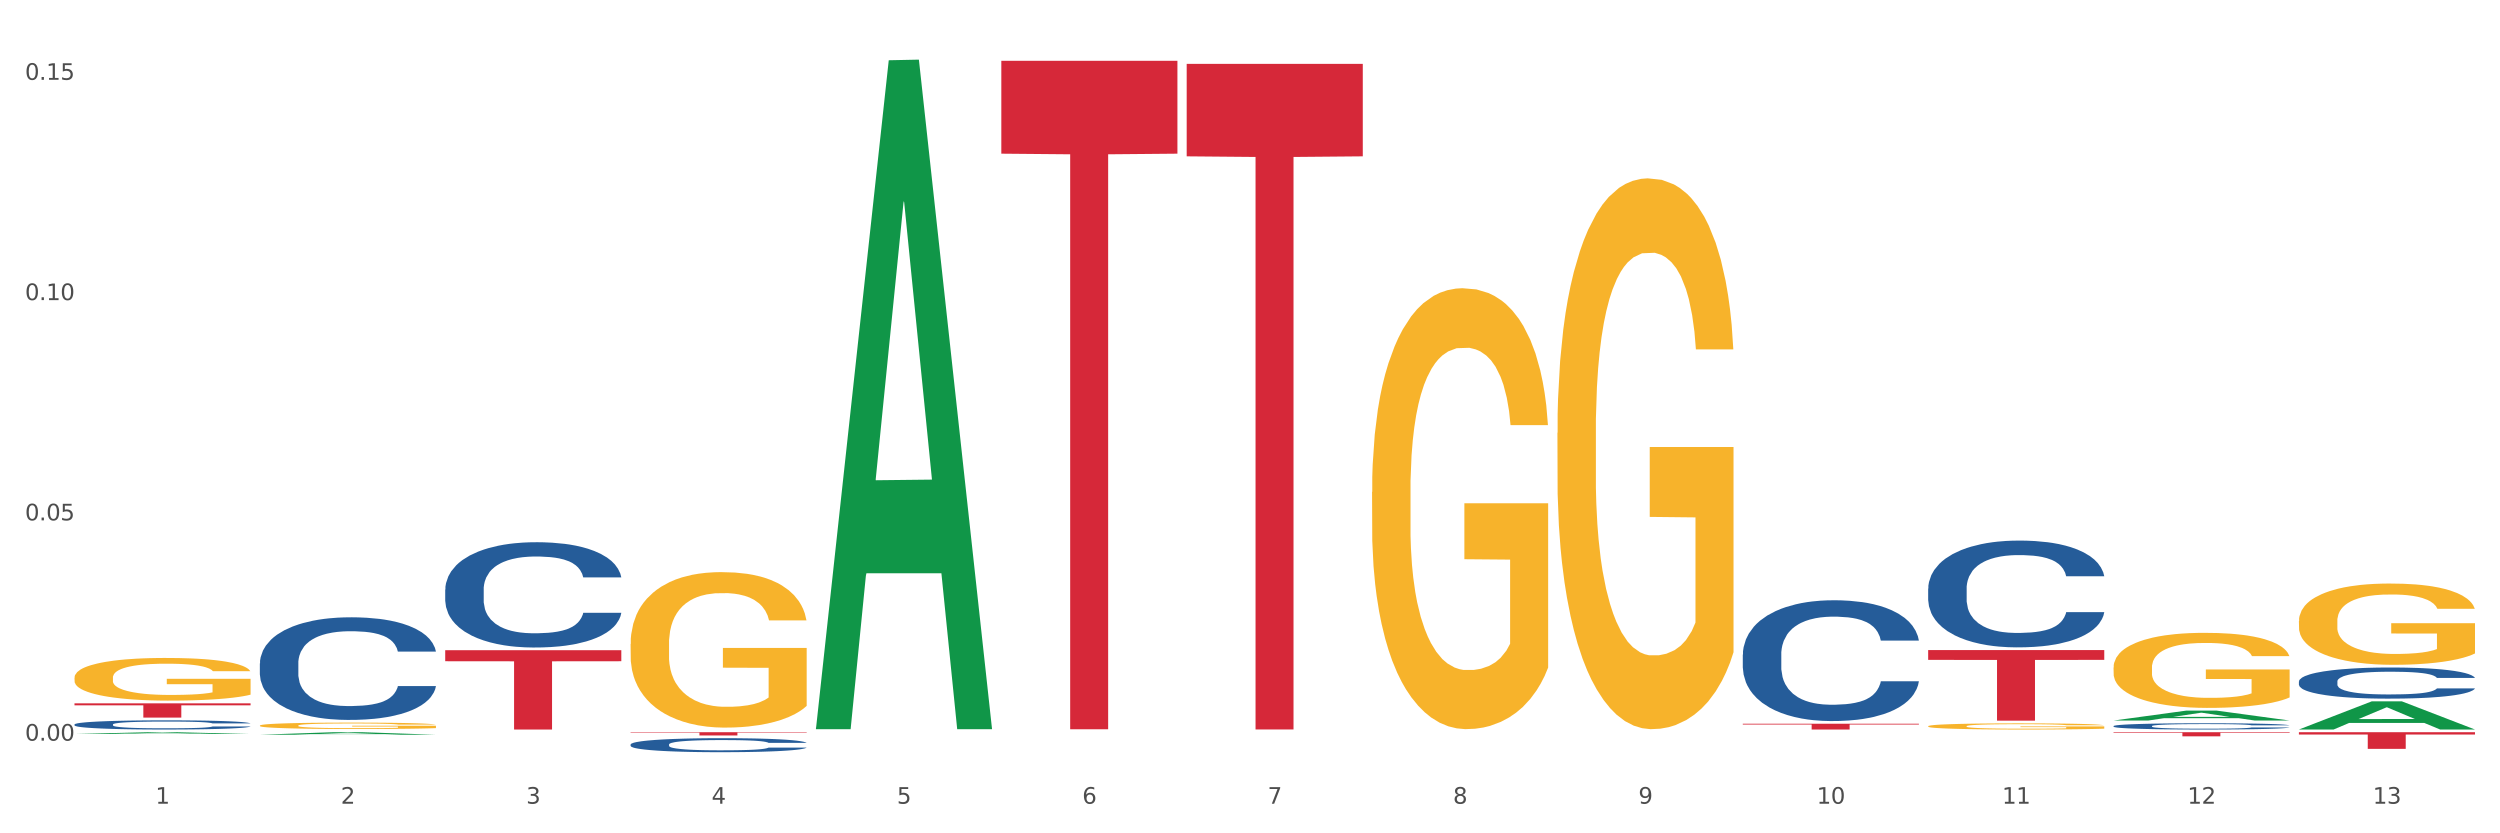<?xml version="1.0" encoding="utf-8" standalone="no"?>
<!DOCTYPE svg PUBLIC "-//W3C//DTD SVG 1.1//EN"
  "http://www.w3.org/Graphics/SVG/1.1/DTD/svg11.dtd">
<svg xmlns:xlink="http://www.w3.org/1999/xlink" width="1080pt" height="360pt" viewBox="0 0 1080 360" xmlns="http://www.w3.org/2000/svg" version="1.1">
 <rect x="0" y="0" width="1080" height="360" fill="#333333" stroke="none"/>
 <defs>
  <style type="text/css">*{stroke-linejoin: round; stroke-linecap: butt}</style>
 </defs>
 <g id="figure_1">
  <g id="patch_1">
   <path d="M 0 360 
L 1080 360 
L 1080 0 
L 0 0 
z
" style="fill: #ffffff; stroke: #ffffff; stroke-linejoin: miter"/>
  </g>
  <g id="axes_1">
   <g id="matplotlib.axis_1">
    <g id="xtick_1">
     <g id="text_1">
      <!-- 1 -->
      <g style="fill: #4d4d4d" transform="translate(67.159 347.204) scale(0.096 -0.096)">
       <defs>
        <path id="DejaVuSans-31" d="M 794 531 
L 1825 531 
L 1825 4091 
L 703 3866 
L 703 4441 
L 1819 4666 
L 2450 4666 
L 2450 531 
L 3481 531 
L 3481 0 
L 794 0 
L 794 531 
z
" transform="scale(0.016)"/>
       </defs>
       <use xlink:href="#DejaVuSans-31"/>
      </g>
     </g>
    </g>
    <g id="xtick_2">
     <g id="text_2">
      <!-- 2 -->
      <g style="fill: #4d4d4d" transform="translate(147.238 347.204) scale(0.096 -0.096)">
       <defs>
        <path id="DejaVuSans-32" d="M 1228 531 
L 3431 531 
L 3431 0 
L 469 0 
L 469 531 
Q 828 903 1448 1529 
Q 2069 2156 2228 2338 
Q 2531 2678 2651 2914 
Q 2772 3150 2772 3378 
Q 2772 3750 2511 3984 
Q 2250 4219 1831 4219 
Q 1534 4219 1204 4116 
Q 875 4013 500 3803 
L 500 4441 
Q 881 4594 1212 4672 
Q 1544 4750 1819 4750 
Q 2544 4750 2975 4387 
Q 3406 4025 3406 3419 
Q 3406 3131 3298 2873 
Q 3191 2616 2906 2266 
Q 2828 2175 2409 1742 
Q 1991 1309 1228 531 
z
" transform="scale(0.016)"/>
       </defs>
       <use xlink:href="#DejaVuSans-32"/>
      </g>
     </g>
    </g>
    <g id="xtick_3">
     <g id="text_3">
      <!-- 3 -->
      <g style="fill: #4d4d4d" transform="translate(227.317 347.204) scale(0.096 -0.096)">
       <defs>
        <path id="DejaVuSans-33" d="M 2597 2516 
Q 3050 2419 3304 2112 
Q 3559 1806 3559 1356 
Q 3559 666 3084 287 
Q 2609 -91 1734 -91 
Q 1441 -91 1130 -33 
Q 819 25 488 141 
L 488 750 
Q 750 597 1062 519 
Q 1375 441 1716 441 
Q 2309 441 2620 675 
Q 2931 909 2931 1356 
Q 2931 1769 2642 2001 
Q 2353 2234 1838 2234 
L 1294 2234 
L 1294 2753 
L 1863 2753 
Q 2328 2753 2575 2939 
Q 2822 3125 2822 3475 
Q 2822 3834 2567 4026 
Q 2313 4219 1838 4219 
Q 1578 4219 1281 4162 
Q 984 4106 628 3988 
L 628 4550 
Q 988 4650 1302 4700 
Q 1616 4750 1894 4750 
Q 2613 4750 3031 4423 
Q 3450 4097 3450 3541 
Q 3450 3153 3228 2886 
Q 3006 2619 2597 2516 
z
" transform="scale(0.016)"/>
       </defs>
       <use xlink:href="#DejaVuSans-33"/>
      </g>
     </g>
    </g>
    <g id="xtick_4">
     <g id="text_4">
      <!-- 4 -->
      <g style="fill: #4d4d4d" transform="translate(307.396 347.204) scale(0.096 -0.096)">
       <defs>
        <path id="DejaVuSans-34" d="M 2419 4116 
L 825 1625 
L 2419 1625 
L 2419 4116 
z
M 2253 4666 
L 3047 4666 
L 3047 1625 
L 3713 1625 
L 3713 1100 
L 3047 1100 
L 3047 0 
L 2419 0 
L 2419 1100 
L 313 1100 
L 313 1709 
L 2253 4666 
z
" transform="scale(0.016)"/>
       </defs>
       <use xlink:href="#DejaVuSans-34"/>
      </g>
     </g>
    </g>
    <g id="xtick_5">
     <g id="text_5">
      <!-- 5 -->
      <g style="fill: #4d4d4d" transform="translate(387.475 347.204) scale(0.096 -0.096)">
       <defs>
        <path id="DejaVuSans-35" d="M 691 4666 
L 3169 4666 
L 3169 4134 
L 1269 4134 
L 1269 2991 
Q 1406 3038 1543 3061 
Q 1681 3084 1819 3084 
Q 2600 3084 3056 2656 
Q 3513 2228 3513 1497 
Q 3513 744 3044 326 
Q 2575 -91 1722 -91 
Q 1428 -91 1123 -41 
Q 819 9 494 109 
L 494 744 
Q 775 591 1075 516 
Q 1375 441 1709 441 
Q 2250 441 2565 725 
Q 2881 1009 2881 1497 
Q 2881 1984 2565 2268 
Q 2250 2553 1709 2553 
Q 1456 2553 1204 2497 
Q 953 2441 691 2322 
L 691 4666 
z
" transform="scale(0.016)"/>
       </defs>
       <use xlink:href="#DejaVuSans-35"/>
      </g>
     </g>
    </g>
    <g id="xtick_6">
     <g id="text_6">
      <!-- 6 -->
      <g style="fill: #4d4d4d" transform="translate(467.554 347.204) scale(0.096 -0.096)">
       <defs>
        <path id="DejaVuSans-36" d="M 2113 2584 
Q 1688 2584 1439 2293 
Q 1191 2003 1191 1497 
Q 1191 994 1439 701 
Q 1688 409 2113 409 
Q 2538 409 2786 701 
Q 3034 994 3034 1497 
Q 3034 2003 2786 2293 
Q 2538 2584 2113 2584 
z
M 3366 4563 
L 3366 3988 
Q 3128 4100 2886 4159 
Q 2644 4219 2406 4219 
Q 1781 4219 1451 3797 
Q 1122 3375 1075 2522 
Q 1259 2794 1537 2939 
Q 1816 3084 2150 3084 
Q 2853 3084 3261 2657 
Q 3669 2231 3669 1497 
Q 3669 778 3244 343 
Q 2819 -91 2113 -91 
Q 1303 -91 875 529 
Q 447 1150 447 2328 
Q 447 3434 972 4092 
Q 1497 4750 2381 4750 
Q 2619 4750 2861 4703 
Q 3103 4656 3366 4563 
z
" transform="scale(0.016)"/>
       </defs>
       <use xlink:href="#DejaVuSans-36"/>
      </g>
     </g>
    </g>
    <g id="xtick_7">
     <g id="text_7">
      <!-- 7 -->
      <g style="fill: #4d4d4d" transform="translate(547.634 347.204) scale(0.096 -0.096)">
       <defs>
        <path id="DejaVuSans-37" d="M 525 4666 
L 3525 4666 
L 3525 4397 
L 1831 0 
L 1172 0 
L 2766 4134 
L 525 4134 
L 525 4666 
z
" transform="scale(0.016)"/>
       </defs>
       <use xlink:href="#DejaVuSans-37"/>
      </g>
     </g>
    </g>
    <g id="xtick_8">
     <g id="text_8">
      <!-- 8 -->
      <g style="fill: #4d4d4d" transform="translate(627.713 347.204) scale(0.096 -0.096)">
       <defs>
        <path id="DejaVuSans-38" d="M 2034 2216 
Q 1584 2216 1326 1975 
Q 1069 1734 1069 1313 
Q 1069 891 1326 650 
Q 1584 409 2034 409 
Q 2484 409 2743 651 
Q 3003 894 3003 1313 
Q 3003 1734 2745 1975 
Q 2488 2216 2034 2216 
z
M 1403 2484 
Q 997 2584 770 2862 
Q 544 3141 544 3541 
Q 544 4100 942 4425 
Q 1341 4750 2034 4750 
Q 2731 4750 3128 4425 
Q 3525 4100 3525 3541 
Q 3525 3141 3298 2862 
Q 3072 2584 2669 2484 
Q 3125 2378 3379 2068 
Q 3634 1759 3634 1313 
Q 3634 634 3220 271 
Q 2806 -91 2034 -91 
Q 1263 -91 848 271 
Q 434 634 434 1313 
Q 434 1759 690 2068 
Q 947 2378 1403 2484 
z
M 1172 3481 
Q 1172 3119 1398 2916 
Q 1625 2713 2034 2713 
Q 2441 2713 2670 2916 
Q 2900 3119 2900 3481 
Q 2900 3844 2670 4047 
Q 2441 4250 2034 4250 
Q 1625 4250 1398 4047 
Q 1172 3844 1172 3481 
z
" transform="scale(0.016)"/>
       </defs>
       <use xlink:href="#DejaVuSans-38"/>
      </g>
     </g>
    </g>
    <g id="xtick_9">
     <g id="text_9">
      <!-- 9 -->
      <g style="fill: #4d4d4d" transform="translate(707.792 347.204) scale(0.096 -0.096)">
       <defs>
        <path id="DejaVuSans-39" d="M 703 97 
L 703 672 
Q 941 559 1184 500 
Q 1428 441 1663 441 
Q 2288 441 2617 861 
Q 2947 1281 2994 2138 
Q 2813 1869 2534 1725 
Q 2256 1581 1919 1581 
Q 1219 1581 811 2004 
Q 403 2428 403 3163 
Q 403 3881 828 4315 
Q 1253 4750 1959 4750 
Q 2769 4750 3195 4129 
Q 3622 3509 3622 2328 
Q 3622 1225 3098 567 
Q 2575 -91 1691 -91 
Q 1453 -91 1209 -44 
Q 966 3 703 97 
z
M 1959 2075 
Q 2384 2075 2632 2365 
Q 2881 2656 2881 3163 
Q 2881 3666 2632 3958 
Q 2384 4250 1959 4250 
Q 1534 4250 1286 3958 
Q 1038 3666 1038 3163 
Q 1038 2656 1286 2365 
Q 1534 2075 1959 2075 
z
" transform="scale(0.016)"/>
       </defs>
       <use xlink:href="#DejaVuSans-39"/>
      </g>
     </g>
    </g>
    <g id="xtick_10">
     <g id="text_10">
      <!-- 10 -->
      <g style="fill: #4d4d4d" transform="translate(784.817 347.204) scale(0.096 -0.096)">
       <defs>
        <path id="DejaVuSans-30" d="M 2034 4250 
Q 1547 4250 1301 3770 
Q 1056 3291 1056 2328 
Q 1056 1369 1301 889 
Q 1547 409 2034 409 
Q 2525 409 2770 889 
Q 3016 1369 3016 2328 
Q 3016 3291 2770 3770 
Q 2525 4250 2034 4250 
z
M 2034 4750 
Q 2819 4750 3233 4129 
Q 3647 3509 3647 2328 
Q 3647 1150 3233 529 
Q 2819 -91 2034 -91 
Q 1250 -91 836 529 
Q 422 1150 422 2328 
Q 422 3509 836 4129 
Q 1250 4750 2034 4750 
z
" transform="scale(0.016)"/>
       </defs>
       <use xlink:href="#DejaVuSans-31"/>
       <use xlink:href="#DejaVuSans-30" transform="translate(63.623 0)"/>
      </g>
     </g>
    </g>
    <g id="xtick_11">
     <g id="text_11">
      <!-- 11 -->
      <g style="fill: #4d4d4d" transform="translate(864.896 347.204) scale(0.096 -0.096)">
       <use xlink:href="#DejaVuSans-31"/>
       <use xlink:href="#DejaVuSans-31" transform="translate(63.623 0)"/>
      </g>
     </g>
    </g>
    <g id="xtick_12">
     <g id="text_12">
      <!-- 12 -->
      <g style="fill: #4d4d4d" transform="translate(944.975 347.204) scale(0.096 -0.096)">
       <use xlink:href="#DejaVuSans-31"/>
       <use xlink:href="#DejaVuSans-32" transform="translate(63.623 0)"/>
      </g>
     </g>
    </g>
    <g id="xtick_13">
     <g id="text_13">
      <!-- 13 -->
      <g style="fill: #4d4d4d" transform="translate(1025.054 347.204) scale(0.096 -0.096)">
       <use xlink:href="#DejaVuSans-31"/>
       <use xlink:href="#DejaVuSans-33" transform="translate(63.623 0)"/>
      </g>
     </g>
    </g>
    <g id="xtick_14"/>
    <g id="xtick_15"/>
    <g id="xtick_16"/>
    <g id="xtick_17"/>
    <g id="xtick_18"/>
    <g id="xtick_19"/>
    <g id="xtick_20"/>
    <g id="xtick_21"/>
    <g id="xtick_22"/>
    <g id="xtick_23"/>
    <g id="xtick_24"/>
    <g id="xtick_25"/>
   </g>
   <g id="matplotlib.axis_2">
    <g id="ytick_1">
     <g id="text_14">
      <!-- 0.00 -->
      <g style="fill: #4d4d4d" transform="translate(10.8 319.965) scale(0.096 -0.096)">
       <defs>
        <path id="DejaVuSans-2e" d="M 684 794 
L 1344 794 
L 1344 0 
L 684 0 
L 684 794 
z
" transform="scale(0.016)"/>
       </defs>
       <use xlink:href="#DejaVuSans-30"/>
       <use xlink:href="#DejaVuSans-2e" transform="translate(63.623 0)"/>
       <use xlink:href="#DejaVuSans-30" transform="translate(95.41 0)"/>
       <use xlink:href="#DejaVuSans-30" transform="translate(159.033 0)"/>
      </g>
     </g>
    </g>
    <g id="ytick_2">
     <g id="text_15">
      <!-- 0.05 -->
      <g style="fill: #4d4d4d" transform="translate(10.8 224.805) scale(0.096 -0.096)">
       <use xlink:href="#DejaVuSans-30"/>
       <use xlink:href="#DejaVuSans-2e" transform="translate(63.623 0)"/>
       <use xlink:href="#DejaVuSans-30" transform="translate(95.41 0)"/>
       <use xlink:href="#DejaVuSans-35" transform="translate(159.033 0)"/>
      </g>
     </g>
    </g>
    <g id="ytick_3">
     <g id="text_16">
      <!-- 0.10 -->
      <g style="fill: #4d4d4d" transform="translate(10.8 129.645) scale(0.096 -0.096)">
       <use xlink:href="#DejaVuSans-30"/>
       <use xlink:href="#DejaVuSans-2e" transform="translate(63.623 0)"/>
       <use xlink:href="#DejaVuSans-31" transform="translate(95.41 0)"/>
       <use xlink:href="#DejaVuSans-30" transform="translate(159.033 0)"/>
      </g>
     </g>
    </g>
    <g id="ytick_4">
     <g id="text_17">
      <!-- 0.15 -->
      <g style="fill: #4d4d4d" transform="translate(10.8 34.484) scale(0.096 -0.096)">
       <use xlink:href="#DejaVuSans-30"/>
       <use xlink:href="#DejaVuSans-2e" transform="translate(63.623 0)"/>
       <use xlink:href="#DejaVuSans-31" transform="translate(95.41 0)"/>
       <use xlink:href="#DejaVuSans-35" transform="translate(159.033 0)"/>
      </g>
     </g>
    </g>
    <g id="ytick_5"/>
    <g id="ytick_6"/>
    <g id="ytick_7"/>
   </g>
   <g id="PolyCollection_1">
    <path d="M 32.175 317.098 
L 32.253 317.098 
L 63.625 316.319 
L 76.644 316.318 
L 108.25 317.1 
L 93.192 317.1 
L 86.369 316.918 
L 53.978 316.918 
L 53.743 316.921 
L 47.155 317.1 
L 32.175 317.1 
L 32.175 317.098 
L 58.056 316.809 
L 82.291 316.808 
L 70.291 316.485 
L 70.134 316.483 
L 69.977 316.485 
L 57.978 316.808 
L 58.056 316.809 
L 32.175 317.098 
z
" clip-path="url(#pb15a2693b0)" style="fill: #109648"/>
    <path d="M 112.254 317.404 
L 112.333 317.402 
L 143.704 316.319 
L 156.723 316.318 
L 188.329 317.406 
L 173.271 317.406 
L 166.448 317.152 
L 134.057 317.152 
L 133.822 317.156 
L 127.234 317.406 
L 112.254 317.406 
L 112.254 317.404 
L 138.135 317.001 
L 162.37 317 
L 150.37 316.55 
L 150.213 316.548 
L 150.056 316.551 
L 138.057 317 
L 138.135 317.001 
L 112.254 317.404 
z
" clip-path="url(#pb15a2693b0)" style="fill: #109648"/>
    <path d="M 352.492 314.477 
L 352.57 314.205 
L 383.941 26.031 
L 396.96 25.759 
L 428.567 315.02 
L 413.509 315.02 
L 406.685 247.662 
L 374.295 247.662 
L 374.059 248.748 
L 367.471 315.02 
L 352.492 315.02 
L 352.492 314.477 
L 378.373 207.464 
L 402.607 207.192 
L 390.608 87.414 
L 390.451 86.871 
L 390.294 87.686 
L 378.294 207.192 
L 378.373 207.464 
L 352.492 314.477 
z
" clip-path="url(#pb15a2693b0)" style="fill: #109648"/>
    <path d="M 913.046 311.269 
L 913.124 311.265 
L 944.495 306.981 
L 957.514 306.977 
L 989.121 311.277 
L 974.063 311.277 
L 967.239 310.276 
L 934.849 310.276 
L 934.613 310.292 
L 928.025 311.277 
L 913.046 311.277 
L 913.046 311.269 
L 938.927 309.678 
L 963.161 309.674 
L 951.162 307.894 
L 951.005 307.886 
L 950.848 307.898 
L 938.848 309.674 
L 938.927 309.678 
L 913.046 311.269 
z
" clip-path="url(#pb15a2693b0)" style="fill: #109648"/>
    <path d="M 993.125 315.133 
L 993.203 315.122 
L 1024.574 302.988 
L 1037.594 302.977 
L 1069.2 315.156 
L 1054.142 315.156 
L 1047.319 312.32 
L 1014.928 312.32 
L 1014.693 312.365 
L 1008.105 315.156 
L 993.125 315.156 
L 993.125 315.133 
L 1019.006 310.627 
L 1043.24 310.616 
L 1031.241 305.573 
L 1031.084 305.55 
L 1030.927 305.584 
L 1018.928 310.616 
L 1019.006 310.627 
L 993.125 315.133 
z
" clip-path="url(#pb15a2693b0)" style="fill: #109648"/>
    <path d="M 752.887 282.759 
L 752.977 282.711 
L 752.977 281.376 
L 753.247 279.565 
L 754.236 276.229 
L 755.495 273.702 
L 757.653 270.747 
L 758.822 269.508 
L 760.351 268.126 
L 763.498 265.885 
L 767.095 263.979 
L 769.613 262.93 
L 771.501 262.263 
L 775.728 261.071 
L 778.156 260.547 
L 780.674 260.118 
L 782.832 259.832 
L 786.429 259.498 
L 789.306 259.355 
L 792.633 259.308 
L 795.421 259.355 
L 799.108 259.546 
L 804.503 260.118 
L 806.572 260.452 
L 809.359 261.024 
L 812.237 261.786 
L 814.575 262.549 
L 817.273 263.645 
L 820.06 265.075 
L 822.758 266.886 
L 824.646 268.555 
L 826.175 270.318 
L 827.524 272.463 
L 828.513 274.799 
L 828.963 276.753 
L 812.507 276.753 
L 812.057 274.989 
L 811.158 273.083 
L 810.258 271.796 
L 809.269 270.747 
L 807.741 269.556 
L 806.392 268.793 
L 804.144 267.887 
L 802.075 267.315 
L 800.367 266.982 
L 798.299 266.696 
L 793.892 266.41 
L 790.745 266.41 
L 788.767 266.505 
L 786.339 266.743 
L 784.271 267.077 
L 781.843 267.649 
L 779.954 268.269 
L 778.066 269.079 
L 776.987 269.651 
L 775.368 270.7 
L 774.289 271.557 
L 772.85 273.035 
L 772.041 274.084 
L 770.602 276.801 
L 769.973 278.802 
L 769.703 280.185 
L 769.523 281.71 
L 769.523 289.146 
L 770.063 292.482 
L 770.512 293.912 
L 771.232 295.533 
L 772.581 297.63 
L 774.559 299.68 
L 776.627 301.157 
L 778.336 302.063 
L 779.954 302.73 
L 781.573 303.254 
L 783.551 303.731 
L 785.17 304.017 
L 787.598 304.303 
L 790.475 304.446 
L 792.723 304.446 
L 797.31 304.208 
L 799.378 303.969 
L 801.356 303.636 
L 803.514 303.111 
L 805.223 302.539 
L 806.212 302.111 
L 807.831 301.205 
L 809.089 300.252 
L 810.169 299.155 
L 810.888 298.202 
L 811.697 296.772 
L 812.327 295.151 
L 812.507 294.294 
L 828.963 294.294 
L 828.603 296.009 
L 827.973 297.678 
L 826.714 299.918 
L 825.725 301.205 
L 824.197 302.778 
L 822.578 304.112 
L 820.33 305.59 
L 818.262 306.686 
L 816.104 307.64 
L 813.765 308.498 
L 809.539 309.689 
L 808.01 310.023 
L 804.773 310.595 
L 802.255 310.928 
L 798.568 311.262 
L 794.792 311.453 
L 790.835 311.5 
L 787.328 311.405 
L 783.461 311.119 
L 781.033 310.833 
L 778.336 310.404 
L 775.188 309.737 
L 772.221 308.927 
L 769.433 307.973 
L 766.825 306.877 
L 764.398 305.638 
L 761.25 303.588 
L 758.912 301.586 
L 757.204 299.727 
L 756.035 298.154 
L 754.866 296.152 
L 754.236 294.77 
L 753.247 291.434 
L 752.887 288.335 
L 752.887 282.759 
z
" clip-path="url(#pb15a2693b0)" style="fill: #255c99"/>
    <path d="M 913.046 313.66 
L 913.136 313.658 
L 913.136 313.588 
L 913.405 313.494 
L 914.395 313.32 
L 915.653 313.189 
L 917.812 313.035 
L 918.981 312.97 
L 920.509 312.898 
L 923.657 312.782 
L 927.254 312.683 
L 929.771 312.628 
L 931.66 312.593 
L 935.886 312.531 
L 938.314 312.504 
L 940.832 312.482 
L 942.99 312.467 
L 946.587 312.449 
L 949.465 312.442 
L 952.792 312.44 
L 955.579 312.442 
L 959.266 312.452 
L 964.662 312.482 
L 966.73 312.499 
L 969.518 312.529 
L 972.395 312.569 
L 974.733 312.608 
L 977.431 312.665 
L 980.218 312.74 
L 982.916 312.834 
L 984.805 312.921 
L 986.333 313.013 
L 987.682 313.124 
L 988.671 313.246 
L 989.121 313.347 
L 972.665 313.347 
L 972.215 313.256 
L 971.316 313.156 
L 970.417 313.089 
L 969.428 313.035 
L 967.899 312.973 
L 966.55 312.933 
L 964.302 312.886 
L 962.234 312.856 
L 960.525 312.839 
L 958.457 312.824 
L 954.051 312.809 
L 950.903 312.809 
L 948.925 312.814 
L 946.497 312.827 
L 944.429 312.844 
L 942.001 312.874 
L 940.113 312.906 
L 938.224 312.948 
L 937.145 312.978 
L 935.527 313.032 
L 934.447 313.077 
L 933.009 313.154 
L 932.199 313.209 
L 930.761 313.35 
L 930.131 313.454 
L 929.861 313.526 
L 929.681 313.605 
L 929.681 313.992 
L 930.221 314.166 
L 930.671 314.24 
L 931.39 314.325 
L 932.739 314.434 
L 934.717 314.541 
L 936.785 314.618 
L 938.494 314.665 
L 940.113 314.699 
L 941.731 314.727 
L 943.71 314.751 
L 945.328 314.766 
L 947.756 314.781 
L 950.634 314.789 
L 952.882 314.789 
L 957.468 314.776 
L 959.536 314.764 
L 961.514 314.747 
L 963.673 314.719 
L 965.381 314.689 
L 966.37 314.667 
L 967.989 314.62 
L 969.248 314.57 
L 970.327 314.513 
L 971.046 314.464 
L 971.856 314.389 
L 972.485 314.305 
L 972.665 314.26 
L 989.121 314.26 
L 988.761 314.35 
L 988.132 314.436 
L 986.873 314.553 
L 985.884 314.62 
L 984.355 314.702 
L 982.736 314.771 
L 980.488 314.848 
L 978.42 314.905 
L 976.262 314.955 
L 973.924 315 
L 969.697 315.062 
L 968.169 315.079 
L 964.931 315.109 
L 962.414 315.126 
L 958.727 315.143 
L 954.95 315.153 
L 950.993 315.156 
L 947.486 315.151 
L 943.62 315.136 
L 941.192 315.121 
L 938.494 315.099 
L 935.347 315.064 
L 932.379 315.022 
L 929.592 314.972 
L 926.984 314.915 
L 924.556 314.851 
L 921.409 314.744 
L 919.071 314.64 
L 917.362 314.543 
L 916.193 314.461 
L 915.024 314.357 
L 914.395 314.285 
L 913.405 314.111 
L 913.046 313.95 
L 913.046 313.66 
z
" clip-path="url(#pb15a2693b0)" style="fill: #255c99"/>
    <path d="M 272.412 321.614 
L 272.502 321.608 
L 272.502 321.453 
L 272.772 321.243 
L 273.761 320.856 
L 275.02 320.562 
L 277.178 320.219 
L 278.347 320.076 
L 279.876 319.915 
L 283.023 319.655 
L 286.62 319.434 
L 289.138 319.312 
L 291.027 319.235 
L 295.253 319.096 
L 297.681 319.036 
L 300.199 318.986 
L 302.357 318.953 
L 305.954 318.914 
L 308.831 318.897 
L 312.159 318.892 
L 314.946 318.897 
L 318.633 318.919 
L 324.028 318.986 
L 326.097 319.024 
L 328.884 319.091 
L 331.762 319.179 
L 334.1 319.268 
L 336.798 319.395 
L 339.585 319.561 
L 342.283 319.771 
L 344.171 319.965 
L 345.7 320.17 
L 347.049 320.419 
L 348.038 320.69 
L 348.488 320.916 
L 332.032 320.916 
L 331.582 320.712 
L 330.683 320.491 
L 329.784 320.341 
L 328.794 320.219 
L 327.266 320.081 
L 325.917 319.993 
L 323.669 319.887 
L 321.601 319.821 
L 319.892 319.782 
L 317.824 319.749 
L 313.418 319.716 
L 310.27 319.716 
L 308.292 319.727 
L 305.864 319.755 
L 303.796 319.793 
L 301.368 319.86 
L 299.479 319.932 
L 297.591 320.026 
L 296.512 320.092 
L 294.893 320.214 
L 293.814 320.313 
L 292.375 320.485 
L 291.566 320.607 
L 290.127 320.922 
L 289.498 321.154 
L 289.228 321.315 
L 289.048 321.492 
L 289.048 322.355 
L 289.588 322.742 
L 290.037 322.908 
L 290.757 323.096 
L 292.106 323.34 
L 294.084 323.578 
L 296.152 323.749 
L 297.861 323.854 
L 299.479 323.932 
L 301.098 323.992 
L 303.076 324.048 
L 304.695 324.081 
L 307.123 324.114 
L 310 324.131 
L 312.249 324.131 
L 316.835 324.103 
L 318.903 324.075 
L 320.881 324.037 
L 323.039 323.976 
L 324.748 323.909 
L 325.737 323.86 
L 327.356 323.755 
L 328.615 323.644 
L 329.694 323.517 
L 330.413 323.406 
L 331.222 323.24 
L 331.852 323.052 
L 332.032 322.952 
L 348.488 322.952 
L 348.128 323.152 
L 347.498 323.345 
L 346.24 323.605 
L 345.25 323.755 
L 343.722 323.937 
L 342.103 324.092 
L 339.855 324.264 
L 337.787 324.391 
L 335.629 324.501 
L 333.291 324.601 
L 329.064 324.739 
L 327.535 324.778 
L 324.298 324.844 
L 321.78 324.883 
L 318.094 324.922 
L 314.317 324.944 
L 310.36 324.95 
L 306.853 324.938 
L 302.986 324.905 
L 300.558 324.872 
L 297.861 324.822 
L 294.713 324.745 
L 291.746 324.651 
L 288.958 324.54 
L 286.351 324.413 
L 283.923 324.269 
L 280.775 324.031 
L 278.437 323.799 
L 276.729 323.583 
L 275.56 323.4 
L 274.391 323.168 
L 273.761 323.008 
L 272.772 322.62 
L 272.412 322.261 
L 272.412 321.614 
z
" clip-path="url(#pb15a2693b0)" style="fill: #255c99"/>
    <path d="M 832.967 254.258 
L 833.056 254.216 
L 833.056 253.036 
L 833.326 251.435 
L 834.315 248.486 
L 835.574 246.253 
L 837.732 243.641 
L 838.901 242.545 
L 840.43 241.323 
L 843.577 239.343 
L 847.174 237.658 
L 849.692 236.731 
L 851.581 236.141 
L 855.807 235.088 
L 858.235 234.624 
L 860.753 234.245 
L 862.911 233.992 
L 866.508 233.697 
L 869.385 233.571 
L 872.713 233.529 
L 875.5 233.571 
L 879.187 233.739 
L 884.583 234.245 
L 886.651 234.54 
L 889.438 235.045 
L 892.316 235.72 
L 894.654 236.394 
L 897.352 237.363 
L 900.139 238.627 
L 902.837 240.228 
L 904.725 241.702 
L 906.254 243.261 
L 907.603 245.157 
L 908.592 247.222 
L 909.042 248.949 
L 892.586 248.949 
L 892.136 247.39 
L 891.237 245.705 
L 890.338 244.568 
L 889.348 243.641 
L 887.82 242.587 
L 886.471 241.913 
L 884.223 241.113 
L 882.155 240.607 
L 880.446 240.312 
L 878.378 240.059 
L 873.972 239.806 
L 870.824 239.806 
L 868.846 239.891 
L 866.418 240.101 
L 864.35 240.396 
L 861.922 240.902 
L 860.033 241.45 
L 858.145 242.166 
L 857.066 242.672 
L 855.447 243.598 
L 854.368 244.357 
L 852.929 245.663 
L 852.12 246.59 
L 850.681 248.992 
L 850.052 250.761 
L 849.782 251.983 
L 849.602 253.331 
L 849.602 259.904 
L 850.142 262.853 
L 850.591 264.117 
L 851.311 265.55 
L 852.66 267.404 
L 854.638 269.215 
L 856.706 270.522 
L 858.415 271.322 
L 860.033 271.912 
L 861.652 272.375 
L 863.63 272.797 
L 865.249 273.05 
L 867.677 273.302 
L 870.554 273.429 
L 872.803 273.429 
L 877.389 273.218 
L 879.457 273.007 
L 881.435 272.713 
L 883.593 272.249 
L 885.302 271.743 
L 886.291 271.364 
L 887.91 270.564 
L 889.169 269.721 
L 890.248 268.752 
L 890.967 267.909 
L 891.776 266.645 
L 892.406 265.213 
L 892.586 264.454 
L 909.042 264.454 
L 908.682 265.971 
L 908.053 267.446 
L 906.794 269.426 
L 905.804 270.564 
L 904.276 271.954 
L 902.657 273.134 
L 900.409 274.44 
L 898.341 275.409 
L 896.183 276.252 
L 893.845 277.01 
L 889.618 278.063 
L 888.09 278.358 
L 884.852 278.864 
L 882.334 279.159 
L 878.648 279.454 
L 874.871 279.622 
L 870.914 279.665 
L 867.407 279.58 
L 863.54 279.327 
L 861.113 279.075 
L 858.415 278.695 
L 855.268 278.106 
L 852.3 277.389 
L 849.512 276.547 
L 846.905 275.578 
L 844.477 274.482 
L 841.329 272.67 
L 838.991 270.901 
L 837.283 269.258 
L 836.114 267.867 
L 834.945 266.098 
L 834.315 264.876 
L 833.326 261.926 
L 832.967 259.188 
L 832.967 254.258 
z
" clip-path="url(#pb15a2693b0)" style="fill: #255c99"/>
    <path d="M 32.175 312.966 
L 32.265 312.962 
L 32.265 312.861 
L 32.535 312.723 
L 33.524 312.468 
L 34.783 312.276 
L 36.941 312.051 
L 38.11 311.956 
L 39.639 311.851 
L 42.786 311.68 
L 46.383 311.535 
L 48.901 311.455 
L 50.789 311.404 
L 55.016 311.314 
L 57.443 311.274 
L 59.961 311.241 
L 62.119 311.219 
L 65.716 311.194 
L 68.594 311.183 
L 71.921 311.179 
L 74.709 311.183 
L 78.396 311.197 
L 83.791 311.241 
L 85.859 311.266 
L 88.647 311.31 
L 91.524 311.368 
L 93.862 311.426 
L 96.56 311.51 
L 99.348 311.619 
L 102.045 311.757 
L 103.934 311.884 
L 105.463 312.018 
L 106.811 312.182 
L 107.801 312.359 
L 108.25 312.508 
L 91.794 312.508 
L 91.345 312.374 
L 90.445 312.229 
L 89.546 312.131 
L 88.557 312.051 
L 87.028 311.96 
L 85.679 311.902 
L 83.431 311.833 
L 81.363 311.789 
L 79.655 311.764 
L 77.586 311.742 
L 73.18 311.72 
L 70.033 311.72 
L 68.054 311.728 
L 65.627 311.746 
L 63.558 311.771 
L 61.13 311.815 
L 59.242 311.862 
L 57.354 311.924 
L 56.274 311.967 
L 54.656 312.047 
L 53.577 312.113 
L 52.138 312.225 
L 51.329 312.305 
L 49.89 312.512 
L 49.26 312.665 
L 48.991 312.77 
L 48.811 312.886 
L 48.811 313.453 
L 49.35 313.707 
L 49.8 313.816 
L 50.519 313.939 
L 51.868 314.099 
L 53.847 314.255 
L 55.915 314.368 
L 57.623 314.437 
L 59.242 314.488 
L 60.861 314.528 
L 62.839 314.564 
L 64.457 314.586 
L 66.885 314.607 
L 69.763 314.618 
L 72.011 314.618 
L 76.597 314.6 
L 78.665 314.582 
L 80.644 314.557 
L 82.802 314.517 
L 84.51 314.473 
L 85.5 314.44 
L 87.118 314.371 
L 88.377 314.299 
L 89.456 314.215 
L 90.176 314.143 
L 90.985 314.034 
L 91.614 313.91 
L 91.794 313.845 
L 108.25 313.845 
L 107.89 313.976 
L 107.261 314.103 
L 106.002 314.273 
L 105.013 314.371 
L 103.484 314.491 
L 101.866 314.593 
L 99.618 314.705 
L 97.549 314.789 
L 95.391 314.862 
L 93.053 314.927 
L 88.827 315.018 
L 87.298 315.043 
L 84.061 315.087 
L 81.543 315.112 
L 77.856 315.138 
L 74.079 315.152 
L 70.123 315.156 
L 66.616 315.149 
L 62.749 315.127 
L 60.321 315.105 
L 57.623 315.072 
L 54.476 315.021 
L 51.509 314.96 
L 48.721 314.887 
L 46.113 314.804 
L 43.685 314.709 
L 40.538 314.553 
L 38.2 314.4 
L 36.491 314.259 
L 35.322 314.139 
L 34.153 313.986 
L 33.524 313.881 
L 32.535 313.627 
L 32.175 313.391 
L 32.175 312.966 
z
" clip-path="url(#pb15a2693b0)" style="fill: #255c99"/>
    <path d="M 192.333 254.676 
L 192.423 254.635 
L 192.423 253.472 
L 192.693 251.893 
L 193.682 248.985 
L 194.941 246.783 
L 197.099 244.207 
L 198.268 243.127 
L 199.797 241.922 
L 202.944 239.969 
L 206.541 238.308 
L 209.059 237.394 
L 210.947 236.812 
L 215.174 235.773 
L 217.602 235.316 
L 220.12 234.942 
L 222.278 234.693 
L 225.875 234.402 
L 228.752 234.278 
L 232.079 234.236 
L 234.867 234.278 
L 238.554 234.444 
L 243.949 234.942 
L 246.018 235.233 
L 248.805 235.732 
L 251.683 236.396 
L 254.021 237.061 
L 256.718 238.017 
L 259.506 239.263 
L 262.204 240.842 
L 264.092 242.296 
L 265.621 243.833 
L 266.97 245.703 
L 267.959 247.738 
L 268.408 249.442 
L 251.953 249.442 
L 251.503 247.905 
L 250.604 246.243 
L 249.704 245.121 
L 248.715 244.207 
L 247.187 243.168 
L 245.838 242.504 
L 243.59 241.714 
L 241.521 241.216 
L 239.813 240.925 
L 237.745 240.676 
L 233.338 240.426 
L 230.191 240.426 
L 228.213 240.509 
L 225.785 240.717 
L 223.717 241.008 
L 221.289 241.507 
L 219.4 242.047 
L 217.512 242.753 
L 216.433 243.251 
L 214.814 244.165 
L 213.735 244.913 
L 212.296 246.201 
L 211.487 247.115 
L 210.048 249.483 
L 209.419 251.228 
L 209.149 252.433 
L 208.969 253.762 
L 208.969 260.244 
L 209.509 263.152 
L 209.958 264.398 
L 210.678 265.811 
L 212.027 267.639 
L 214.005 269.425 
L 216.073 270.713 
L 217.782 271.502 
L 219.4 272.084 
L 221.019 272.541 
L 222.997 272.956 
L 224.616 273.206 
L 227.044 273.455 
L 229.921 273.58 
L 232.169 273.58 
L 236.755 273.372 
L 238.824 273.164 
L 240.802 272.873 
L 242.96 272.416 
L 244.669 271.918 
L 245.658 271.544 
L 247.276 270.754 
L 248.535 269.924 
L 249.615 268.968 
L 250.334 268.137 
L 251.143 266.891 
L 251.773 265.478 
L 251.953 264.73 
L 268.408 264.73 
L 268.049 266.226 
L 267.419 267.68 
L 266.16 269.633 
L 265.171 270.754 
L 263.643 272.125 
L 262.024 273.289 
L 259.776 274.577 
L 257.708 275.532 
L 255.549 276.363 
L 253.211 277.111 
L 248.985 278.15 
L 247.456 278.44 
L 244.219 278.939 
L 241.701 279.23 
L 238.014 279.521 
L 234.238 279.687 
L 230.281 279.728 
L 226.774 279.645 
L 222.907 279.396 
L 220.479 279.147 
L 217.782 278.773 
L 214.634 278.191 
L 211.667 277.485 
L 208.879 276.654 
L 206.271 275.698 
L 203.843 274.618 
L 200.696 272.832 
L 198.358 271.087 
L 196.65 269.467 
L 195.481 268.096 
L 194.312 266.351 
L 193.682 265.146 
L 192.693 262.238 
L 192.333 259.537 
L 192.333 254.676 
z
" clip-path="url(#pb15a2693b0)" style="fill: #255c99"/>
    <path d="M 112.254 286.592 
L 112.344 286.552 
L 112.344 285.418 
L 112.614 283.879 
L 113.603 281.045 
L 114.862 278.899 
L 117.02 276.388 
L 118.189 275.336 
L 119.718 274.161 
L 122.865 272.258 
L 126.462 270.639 
L 128.98 269.748 
L 130.868 269.181 
L 135.095 268.169 
L 137.523 267.723 
L 140.04 267.359 
L 142.199 267.116 
L 145.796 266.833 
L 148.673 266.711 
L 152 266.671 
L 154.788 266.711 
L 158.475 266.873 
L 163.87 267.359 
L 165.938 267.642 
L 168.726 268.128 
L 171.604 268.776 
L 173.942 269.424 
L 176.639 270.355 
L 179.427 271.57 
L 182.125 273.109 
L 184.013 274.526 
L 185.542 276.024 
L 186.891 277.846 
L 187.88 279.83 
L 188.329 281.49 
L 171.873 281.49 
L 171.424 279.992 
L 170.525 278.372 
L 169.625 277.279 
L 168.636 276.388 
L 167.107 275.376 
L 165.759 274.728 
L 163.51 273.959 
L 161.442 273.473 
L 159.734 273.19 
L 157.665 272.947 
L 153.259 272.704 
L 150.112 272.704 
L 148.134 272.785 
L 145.706 272.987 
L 143.637 273.271 
L 141.209 273.756 
L 139.321 274.283 
L 137.433 274.971 
L 136.354 275.457 
L 134.735 276.348 
L 133.656 277.077 
L 132.217 278.332 
L 131.408 279.223 
L 129.969 281.531 
L 129.34 283.231 
L 129.07 284.406 
L 128.89 285.701 
L 128.89 292.018 
L 129.43 294.852 
L 129.879 296.067 
L 130.599 297.444 
L 131.947 299.225 
L 133.926 300.966 
L 135.994 302.222 
L 137.702 302.991 
L 139.321 303.558 
L 140.94 304.003 
L 142.918 304.408 
L 144.537 304.651 
L 146.965 304.894 
L 149.842 305.015 
L 152.09 305.015 
L 156.676 304.813 
L 158.745 304.61 
L 160.723 304.327 
L 162.881 303.882 
L 164.59 303.396 
L 165.579 303.031 
L 167.197 302.262 
L 168.456 301.452 
L 169.535 300.521 
L 170.255 299.711 
L 171.064 298.496 
L 171.694 297.12 
L 171.873 296.391 
L 188.329 296.391 
L 187.97 297.849 
L 187.34 299.266 
L 186.081 301.169 
L 185.092 302.262 
L 183.563 303.598 
L 181.945 304.732 
L 179.697 305.987 
L 177.628 306.918 
L 175.47 307.728 
L 173.132 308.457 
L 168.906 309.469 
L 167.377 309.753 
L 164.14 310.239 
L 161.622 310.522 
L 157.935 310.806 
L 154.158 310.968 
L 150.202 311.008 
L 146.695 310.927 
L 142.828 310.684 
L 140.4 310.441 
L 137.702 310.077 
L 134.555 309.51 
L 131.588 308.822 
L 128.8 308.012 
L 126.192 307.08 
L 123.764 306.028 
L 120.617 304.287 
L 118.279 302.586 
L 116.57 301.007 
L 115.401 299.671 
L 114.232 297.97 
L 113.603 296.796 
L 112.614 293.961 
L 112.254 291.329 
L 112.254 286.592 
z
" clip-path="url(#pb15a2693b0)" style="fill: #255c99"/>
    <path d="M 993.125 294.407 
L 993.215 294.394 
L 993.215 294.05 
L 993.485 293.583 
L 994.474 292.723 
L 995.733 292.072 
L 997.891 291.311 
L 999.06 290.991 
L 1000.588 290.635 
L 1003.736 290.058 
L 1007.333 289.566 
L 1009.851 289.296 
L 1011.739 289.124 
L 1015.965 288.817 
L 1018.393 288.682 
L 1020.911 288.571 
L 1023.069 288.497 
L 1026.666 288.411 
L 1029.544 288.375 
L 1032.871 288.362 
L 1035.659 288.375 
L 1039.345 288.424 
L 1044.741 288.571 
L 1046.809 288.657 
L 1049.597 288.805 
L 1052.474 289.001 
L 1054.812 289.198 
L 1057.51 289.48 
L 1060.298 289.849 
L 1062.995 290.316 
L 1064.884 290.746 
L 1066.412 291.2 
L 1067.761 291.753 
L 1068.75 292.355 
L 1069.2 292.859 
L 1052.744 292.859 
L 1052.294 292.404 
L 1051.395 291.913 
L 1050.496 291.581 
L 1049.507 291.311 
L 1047.978 291.004 
L 1046.629 290.807 
L 1044.381 290.574 
L 1042.313 290.426 
L 1040.604 290.34 
L 1038.536 290.266 
L 1034.13 290.193 
L 1030.983 290.193 
L 1029.004 290.217 
L 1026.576 290.279 
L 1024.508 290.365 
L 1022.08 290.512 
L 1020.192 290.672 
L 1018.303 290.881 
L 1017.224 291.028 
L 1015.606 291.298 
L 1014.527 291.52 
L 1013.088 291.9 
L 1012.278 292.171 
L 1010.84 292.871 
L 1010.21 293.387 
L 1009.94 293.743 
L 1009.761 294.136 
L 1009.761 296.053 
L 1010.3 296.913 
L 1010.75 297.281 
L 1011.469 297.699 
L 1012.818 298.24 
L 1014.796 298.768 
L 1016.865 299.149 
L 1018.573 299.382 
L 1020.192 299.554 
L 1021.81 299.689 
L 1023.789 299.812 
L 1025.407 299.886 
L 1027.835 299.959 
L 1030.713 299.996 
L 1032.961 299.996 
L 1037.547 299.935 
L 1039.615 299.873 
L 1041.594 299.787 
L 1043.752 299.652 
L 1045.46 299.505 
L 1046.449 299.394 
L 1048.068 299.161 
L 1049.327 298.915 
L 1050.406 298.633 
L 1051.125 298.387 
L 1051.935 298.018 
L 1052.564 297.601 
L 1052.744 297.38 
L 1069.2 297.38 
L 1068.84 297.822 
L 1068.211 298.252 
L 1066.952 298.829 
L 1065.963 299.161 
L 1064.434 299.566 
L 1062.815 299.91 
L 1060.567 300.291 
L 1058.499 300.574 
L 1056.341 300.819 
L 1054.003 301.041 
L 1049.777 301.348 
L 1048.248 301.434 
L 1045.011 301.581 
L 1042.493 301.667 
L 1038.806 301.753 
L 1035.029 301.802 
L 1031.072 301.815 
L 1027.565 301.79 
L 1023.699 301.716 
L 1021.271 301.643 
L 1018.573 301.532 
L 1015.426 301.36 
L 1012.458 301.151 
L 1009.671 300.905 
L 1007.063 300.623 
L 1004.635 300.303 
L 1001.488 299.775 
L 999.15 299.259 
L 997.441 298.78 
L 996.272 298.375 
L 995.103 297.859 
L 994.474 297.502 
L 993.485 296.642 
L 993.125 295.844 
L 993.125 294.407 
z
" clip-path="url(#pb15a2693b0)" style="fill: #255c99"/>
    <path d="M 592.729 212.528 
L 592.819 212.354 
L 592.819 206.091 
L 592.999 200.698 
L 593.897 187.651 
L 595.244 176.866 
L 596.232 171.125 
L 597.22 166.428 
L 598.388 161.731 
L 599.825 156.86 
L 602.429 149.728 
L 604.046 146.075 
L 606.022 142.248 
L 609.615 136.681 
L 612.219 133.55 
L 614.914 130.941 
L 619.315 127.809 
L 622.189 126.418 
L 625.243 125.374 
L 628.925 124.678 
L 631.71 124.504 
L 637.817 125.026 
L 643.027 126.592 
L 645.542 127.809 
L 648.775 129.897 
L 650.482 131.288 
L 653.266 134.072 
L 656.14 137.725 
L 658.116 140.856 
L 661.08 146.771 
L 663.325 152.685 
L 665.391 159.992 
L 666.469 165.037 
L 667.277 169.733 
L 667.996 175.126 
L 668.714 183.65 
L 652.547 183.65 
L 651.919 177.562 
L 650.931 171.821 
L 649.494 166.254 
L 648.236 162.775 
L 646.08 158.426 
L 644.105 155.643 
L 642.039 153.555 
L 639.524 151.816 
L 637.548 150.946 
L 634.764 150.25 
L 629.285 150.424 
L 625.602 151.816 
L 623.087 153.555 
L 621.471 155.121 
L 620.033 156.86 
L 618.417 159.296 
L 616.531 162.949 
L 615.183 166.254 
L 613.836 170.429 
L 612.758 174.604 
L 611.77 179.475 
L 610.962 184.694 
L 610.333 190.087 
L 609.794 196.697 
L 609.345 207.657 
L 609.345 231.489 
L 609.525 236.882 
L 609.974 244.014 
L 610.513 249.407 
L 611.411 255.843 
L 612.219 260.192 
L 613.746 266.455 
L 615.453 271.674 
L 616.8 274.979 
L 618.147 277.762 
L 620.483 281.589 
L 623.087 284.721 
L 625.333 286.634 
L 628.386 288.374 
L 630.452 289.07 
L 632.249 289.418 
L 636.65 289.418 
L 639.793 288.896 
L 643.296 287.678 
L 645.991 286.112 
L 648.236 284.199 
L 650.751 281.068 
L 652.368 278.11 
L 652.368 241.753 
L 632.608 241.579 
L 632.608 217.398 
L 668.804 217.398 
L 668.804 288.374 
L 667.277 292.027 
L 665.571 295.332 
L 663.774 298.29 
L 661.08 301.943 
L 657.847 305.422 
L 654.972 307.857 
L 651.919 309.945 
L 648.326 311.858 
L 643.655 313.598 
L 640.781 314.294 
L 637.189 314.816 
L 632.967 314.99 
L 629.285 314.642 
L 625.692 313.772 
L 621.92 312.206 
L 618.237 309.945 
L 615.453 307.683 
L 612.668 304.9 
L 609.705 301.247 
L 607.369 297.768 
L 605.573 294.636 
L 603.597 290.635 
L 601.441 285.417 
L 599.825 280.72 
L 598.388 275.849 
L 596.861 269.586 
L 595.783 264.193 
L 594.705 257.409 
L 594.076 252.364 
L 593.358 244.536 
L 592.819 233.577 
L 592.729 212.528 
z
" clip-path="url(#pb15a2693b0)" style="fill: #f7b32b"/>
    <path d="M 272.412 278.197 
L 272.502 278.136 
L 272.502 275.927 
L 272.682 274.025 
L 273.58 269.424 
L 274.927 265.621 
L 275.915 263.596 
L 276.903 261.94 
L 278.071 260.283 
L 279.508 258.566 
L 282.113 256.05 
L 283.729 254.762 
L 285.705 253.412 
L 289.298 251.449 
L 291.903 250.345 
L 294.597 249.425 
L 298.998 248.32 
L 301.873 247.83 
L 304.926 247.462 
L 308.609 247.216 
L 311.393 247.155 
L 317.501 247.339 
L 322.71 247.891 
L 325.225 248.32 
L 328.458 249.057 
L 330.165 249.547 
L 332.949 250.529 
L 335.823 251.817 
L 337.799 252.922 
L 340.763 255.007 
L 343.009 257.093 
L 345.075 259.67 
L 346.152 261.449 
L 346.961 263.105 
L 347.679 265.007 
L 348.398 268.013 
L 332.231 268.013 
L 331.602 265.866 
L 330.614 263.842 
L 329.177 261.878 
L 327.919 260.651 
L 325.764 259.118 
L 323.788 258.136 
L 321.722 257.4 
L 319.207 256.787 
L 317.231 256.48 
L 314.447 256.234 
L 308.968 256.296 
L 305.286 256.787 
L 302.771 257.4 
L 301.154 257.952 
L 299.717 258.566 
L 298.1 259.425 
L 296.214 260.713 
L 294.867 261.878 
L 293.52 263.351 
L 292.442 264.823 
L 291.454 266.541 
L 290.645 268.381 
L 290.017 270.283 
L 289.478 272.614 
L 289.029 276.479 
L 289.029 284.884 
L 289.208 286.786 
L 289.657 289.301 
L 290.196 291.203 
L 291.094 293.473 
L 291.903 295.007 
L 293.43 297.215 
L 295.136 299.056 
L 296.483 300.221 
L 297.831 301.203 
L 300.166 302.553 
L 302.771 303.657 
L 305.016 304.332 
L 308.07 304.945 
L 310.136 305.191 
L 311.932 305.313 
L 316.333 305.313 
L 319.477 305.129 
L 322.98 304.7 
L 325.674 304.148 
L 327.919 303.473 
L 330.434 302.368 
L 332.051 301.326 
L 332.051 288.504 
L 312.291 288.442 
L 312.291 279.915 
L 348.488 279.915 
L 348.488 304.945 
L 346.961 306.233 
L 345.254 307.399 
L 343.458 308.442 
L 340.763 309.73 
L 337.53 310.957 
L 334.656 311.816 
L 331.602 312.552 
L 328.009 313.227 
L 323.339 313.841 
L 320.465 314.086 
L 316.872 314.27 
L 312.651 314.331 
L 308.968 314.209 
L 305.375 313.902 
L 301.603 313.35 
L 297.921 312.552 
L 295.136 311.755 
L 292.352 310.773 
L 289.388 309.485 
L 287.053 308.258 
L 285.256 307.154 
L 283.28 305.743 
L 281.125 303.902 
L 279.508 302.246 
L 278.071 300.528 
L 276.544 298.319 
L 275.466 296.418 
L 274.388 294.025 
L 273.76 292.246 
L 273.041 289.485 
L 272.502 285.62 
L 272.412 278.197 
z
" clip-path="url(#pb15a2693b0)" style="fill: #f7b32b"/>
    <path d="M 112.254 313.449 
L 112.344 313.446 
L 112.344 313.355 
L 112.524 313.277 
L 113.422 313.087 
L 114.769 312.931 
L 115.757 312.847 
L 116.745 312.779 
L 117.913 312.711 
L 119.35 312.64 
L 121.954 312.537 
L 123.571 312.484 
L 125.547 312.428 
L 129.14 312.347 
L 131.744 312.302 
L 134.439 312.264 
L 138.84 312.218 
L 141.714 312.198 
L 144.768 312.183 
L 148.45 312.173 
L 151.235 312.17 
L 157.342 312.178 
L 162.552 312.201 
L 165.067 312.218 
L 168.3 312.249 
L 170.007 312.269 
L 172.791 312.309 
L 175.665 312.362 
L 177.641 312.408 
L 180.605 312.494 
L 182.85 312.58 
L 184.916 312.686 
L 185.994 312.759 
L 186.802 312.827 
L 187.521 312.905 
L 188.24 313.029 
L 172.072 313.029 
L 171.444 312.941 
L 170.456 312.857 
L 169.019 312.777 
L 167.761 312.726 
L 165.606 312.663 
L 163.63 312.622 
L 161.564 312.592 
L 159.049 312.567 
L 157.073 312.554 
L 154.289 312.544 
L 148.81 312.547 
L 145.127 312.567 
L 142.612 312.592 
L 140.996 312.615 
L 139.559 312.64 
L 137.942 312.676 
L 136.056 312.729 
L 134.708 312.777 
L 133.361 312.837 
L 132.283 312.898 
L 131.295 312.969 
L 130.487 313.044 
L 129.858 313.123 
L 129.319 313.219 
L 128.87 313.378 
L 128.87 313.724 
L 129.05 313.802 
L 129.499 313.906 
L 130.038 313.984 
L 130.936 314.078 
L 131.744 314.141 
L 133.271 314.232 
L 134.978 314.308 
L 136.325 314.356 
L 137.672 314.396 
L 140.008 314.452 
L 142.612 314.497 
L 144.858 314.525 
L 147.912 314.55 
L 149.977 314.56 
L 151.774 314.565 
L 156.175 314.565 
L 159.318 314.558 
L 162.821 314.54 
L 165.516 314.517 
L 167.761 314.489 
L 170.276 314.444 
L 171.893 314.401 
L 171.893 313.873 
L 152.133 313.87 
L 152.133 313.519 
L 188.329 313.519 
L 188.329 314.55 
L 186.802 314.603 
L 185.096 314.651 
L 183.3 314.694 
L 180.605 314.747 
L 177.372 314.798 
L 174.497 314.833 
L 171.444 314.863 
L 167.851 314.891 
L 163.181 314.916 
L 160.306 314.927 
L 156.714 314.934 
L 152.492 314.937 
L 148.81 314.932 
L 145.217 314.919 
L 141.445 314.896 
L 137.762 314.863 
L 134.978 314.831 
L 132.194 314.79 
L 129.23 314.737 
L 126.894 314.687 
L 125.098 314.641 
L 123.122 314.583 
L 120.966 314.507 
L 119.35 314.439 
L 117.913 314.368 
L 116.386 314.277 
L 115.308 314.199 
L 114.23 314.1 
L 113.601 314.027 
L 112.883 313.913 
L 112.344 313.754 
L 112.254 313.449 
z
" clip-path="url(#pb15a2693b0)" style="fill: #f7b32b"/>
    <path d="M 32.175 303.837 
L 108.25 303.837 
L 108.25 304.696 
L 78.325 304.702 
L 78.325 310.017 
L 61.92 310.017 
L 61.92 304.702 
L 32.175 304.696 
L 32.175 303.843 
L 32.175 303.837 
z
" clip-path="url(#pb15a2693b0)" style="fill: #d62839"/>
    <path d="M 192.333 280.89 
L 268.408 280.89 
L 268.408 285.652 
L 238.483 285.684 
L 238.483 315.156 
L 222.078 315.156 
L 222.078 285.684 
L 192.333 285.652 
L 192.333 280.923 
L 192.333 280.89 
z
" clip-path="url(#pb15a2693b0)" style="fill: #d62839"/>
    <path d="M 272.412 316.318 
L 348.488 316.318 
L 348.488 316.514 
L 318.562 316.516 
L 318.562 317.729 
L 302.157 317.729 
L 302.157 316.516 
L 272.412 316.514 
L 272.412 316.319 
L 272.412 316.318 
z
" clip-path="url(#pb15a2693b0)" style="fill: #d62839"/>
    <path d="M 832.967 313.723 
L 833.056 313.721 
L 833.056 313.633 
L 833.236 313.558 
L 834.134 313.375 
L 835.481 313.224 
L 836.469 313.144 
L 837.457 313.079 
L 838.625 313.013 
L 840.062 312.945 
L 842.667 312.845 
L 844.283 312.794 
L 846.259 312.74 
L 849.852 312.663 
L 852.457 312.619 
L 855.151 312.582 
L 859.552 312.539 
L 862.427 312.519 
L 865.48 312.505 
L 869.163 312.495 
L 871.947 312.492 
L 878.055 312.5 
L 883.264 312.522 
L 885.779 312.539 
L 889.012 312.568 
L 890.719 312.587 
L 893.503 312.626 
L 896.377 312.677 
L 898.353 312.721 
L 901.317 312.804 
L 903.563 312.886 
L 905.629 312.989 
L 906.706 313.059 
L 907.515 313.125 
L 908.233 313.2 
L 908.952 313.319 
L 892.785 313.319 
L 892.156 313.234 
L 891.168 313.154 
L 889.731 313.076 
L 888.474 313.027 
L 886.318 312.967 
L 884.342 312.928 
L 882.276 312.899 
L 879.761 312.874 
L 877.785 312.862 
L 875.001 312.852 
L 869.522 312.855 
L 865.84 312.874 
L 863.325 312.899 
L 861.708 312.92 
L 860.271 312.945 
L 858.654 312.979 
L 856.768 313.03 
L 855.421 313.076 
L 854.074 313.134 
L 852.996 313.193 
L 852.008 313.261 
L 851.199 313.334 
L 850.571 313.409 
L 850.032 313.502 
L 849.583 313.655 
L 849.583 313.988 
L 849.762 314.064 
L 850.211 314.163 
L 850.75 314.239 
L 851.648 314.329 
L 852.457 314.39 
L 853.984 314.477 
L 855.69 314.55 
L 857.038 314.596 
L 858.385 314.635 
L 860.72 314.689 
L 863.325 314.733 
L 865.57 314.759 
L 868.624 314.784 
L 870.69 314.793 
L 872.486 314.798 
L 876.887 314.798 
L 880.031 314.791 
L 883.534 314.774 
L 886.228 314.752 
L 888.474 314.725 
L 890.988 314.681 
L 892.605 314.64 
L 892.605 314.132 
L 872.845 314.129 
L 872.845 313.791 
L 909.042 313.791 
L 909.042 314.784 
L 907.515 314.835 
L 905.808 314.881 
L 904.012 314.922 
L 901.317 314.973 
L 898.084 315.022 
L 895.21 315.056 
L 892.156 315.085 
L 888.563 315.112 
L 883.893 315.136 
L 881.019 315.146 
L 877.426 315.153 
L 873.205 315.156 
L 869.522 315.151 
L 865.929 315.139 
L 862.157 315.117 
L 858.475 315.085 
L 855.69 315.054 
L 852.906 315.015 
L 849.942 314.964 
L 847.607 314.915 
L 845.81 314.871 
L 843.834 314.815 
L 841.679 314.742 
L 840.062 314.677 
L 838.625 314.609 
L 837.098 314.521 
L 836.02 314.446 
L 834.942 314.351 
L 834.314 314.28 
L 833.595 314.171 
L 833.056 314.017 
L 832.967 313.723 
z
" clip-path="url(#pb15a2693b0)" style="fill: #f7b32b"/>
    <path d="M 672.808 187.005 
L 672.898 186.788 
L 672.898 178.964 
L 673.078 172.227 
L 673.976 155.928 
L 675.323 142.454 
L 676.311 135.282 
L 677.299 129.414 
L 678.467 123.547 
L 679.904 117.461 
L 682.508 108.551 
L 684.125 103.987 
L 686.101 99.206 
L 689.694 92.252 
L 692.299 88.34 
L 694.993 85.08 
L 699.394 81.168 
L 702.268 79.43 
L 705.322 78.126 
L 709.005 77.257 
L 711.789 77.039 
L 717.896 77.691 
L 723.106 79.647 
L 725.621 81.168 
L 728.854 83.776 
L 730.561 85.515 
L 733.345 88.992 
L 736.219 93.556 
L 738.195 97.468 
L 741.159 104.857 
L 743.405 112.246 
L 745.47 121.373 
L 746.548 127.676 
L 747.357 133.543 
L 748.075 140.28 
L 748.794 150.929 
L 732.626 150.929 
L 731.998 143.323 
L 731.01 136.151 
L 729.573 129.197 
L 728.315 124.85 
L 726.16 119.417 
L 724.184 115.94 
L 722.118 113.332 
L 719.603 111.159 
L 717.627 110.072 
L 714.843 109.203 
L 709.364 109.421 
L 705.681 111.159 
L 703.166 113.332 
L 701.55 115.288 
L 700.113 117.461 
L 698.496 120.504 
L 696.61 125.068 
L 695.263 129.197 
L 693.915 134.413 
L 692.837 139.628 
L 691.849 145.713 
L 691.041 152.233 
L 690.412 158.97 
L 689.873 167.228 
L 689.424 180.92 
L 689.424 210.693 
L 689.604 217.43 
L 690.053 226.34 
L 690.592 233.077 
L 691.49 241.118 
L 692.299 246.551 
L 693.825 254.375 
L 695.532 260.895 
L 696.879 265.024 
L 698.226 268.501 
L 700.562 273.282 
L 703.166 277.194 
L 705.412 279.585 
L 708.466 281.758 
L 710.531 282.627 
L 712.328 283.062 
L 716.729 283.062 
L 719.872 282.41 
L 723.375 280.889 
L 726.07 278.933 
L 728.315 276.542 
L 730.83 272.63 
L 732.447 268.936 
L 732.447 223.515 
L 712.687 223.298 
L 712.687 193.09 
L 748.883 193.09 
L 748.883 281.758 
L 747.357 286.322 
L 745.65 290.451 
L 743.854 294.145 
L 741.159 298.709 
L 737.926 303.055 
L 735.052 306.098 
L 731.998 308.706 
L 728.405 311.096 
L 723.735 313.27 
L 720.86 314.139 
L 717.268 314.791 
L 713.046 315.008 
L 709.364 314.574 
L 705.771 313.487 
L 701.999 311.531 
L 698.316 308.706 
L 695.532 305.881 
L 692.748 302.404 
L 689.784 297.84 
L 687.448 293.493 
L 685.652 289.581 
L 683.676 284.583 
L 681.52 278.063 
L 679.904 272.196 
L 678.467 266.111 
L 676.94 258.287 
L 675.862 251.55 
L 674.784 243.074 
L 674.155 236.772 
L 673.437 226.992 
L 672.898 213.301 
L 672.808 187.005 
z
" clip-path="url(#pb15a2693b0)" style="fill: #f7b32b"/>
    <path d="M 32.175 292.757 
L 32.265 292.74 
L 32.265 292.133 
L 32.444 291.611 
L 33.343 290.348 
L 34.69 289.304 
L 35.678 288.749 
L 36.666 288.294 
L 37.833 287.839 
L 39.271 287.368 
L 41.875 286.677 
L 43.492 286.324 
L 45.468 285.953 
L 49.061 285.414 
L 51.665 285.111 
L 54.36 284.859 
L 58.761 284.556 
L 61.635 284.421 
L 64.689 284.32 
L 68.371 284.253 
L 71.156 284.236 
L 77.263 284.286 
L 82.473 284.438 
L 84.988 284.556 
L 88.221 284.758 
L 89.927 284.892 
L 92.712 285.162 
L 95.586 285.516 
L 97.562 285.819 
L 100.526 286.391 
L 102.771 286.964 
L 104.837 287.671 
L 105.915 288.159 
L 106.723 288.614 
L 107.442 289.136 
L 108.16 289.961 
L 91.993 289.961 
L 91.365 289.372 
L 90.377 288.816 
L 88.939 288.277 
L 87.682 287.94 
L 85.526 287.519 
L 83.55 287.25 
L 81.485 287.048 
L 78.97 286.88 
L 76.994 286.795 
L 74.209 286.728 
L 68.731 286.745 
L 65.048 286.88 
L 62.533 287.048 
L 60.917 287.199 
L 59.479 287.368 
L 57.863 287.604 
L 55.977 287.957 
L 54.629 288.277 
L 53.282 288.681 
L 52.204 289.086 
L 51.216 289.557 
L 50.408 290.062 
L 49.779 290.584 
L 49.24 291.224 
L 48.791 292.285 
L 48.791 294.592 
L 48.971 295.114 
L 49.42 295.805 
L 49.959 296.327 
L 50.857 296.95 
L 51.665 297.371 
L 53.192 297.977 
L 54.899 298.482 
L 56.246 298.802 
L 57.593 299.071 
L 59.929 299.442 
L 62.533 299.745 
L 64.779 299.93 
L 67.832 300.099 
L 69.898 300.166 
L 71.695 300.2 
L 76.096 300.2 
L 79.239 300.149 
L 82.742 300.031 
L 85.437 299.88 
L 87.682 299.694 
L 90.197 299.391 
L 91.814 299.105 
L 91.814 295.586 
L 72.054 295.569 
L 72.054 293.228 
L 108.25 293.228 
L 108.25 300.099 
L 106.723 300.452 
L 105.017 300.772 
L 103.22 301.059 
L 100.526 301.412 
L 97.292 301.749 
L 94.418 301.985 
L 91.365 302.187 
L 87.772 302.372 
L 83.101 302.54 
L 80.227 302.608 
L 76.635 302.658 
L 72.413 302.675 
L 68.731 302.641 
L 65.138 302.557 
L 61.366 302.406 
L 57.683 302.187 
L 54.899 301.968 
L 52.114 301.698 
L 49.15 301.345 
L 46.815 301.008 
L 45.019 300.705 
L 43.043 300.318 
L 40.887 299.812 
L 39.271 299.358 
L 37.833 298.886 
L 36.307 298.28 
L 35.229 297.758 
L 34.151 297.101 
L 33.522 296.613 
L 32.804 295.855 
L 32.265 294.794 
L 32.175 292.757 
z
" clip-path="url(#pb15a2693b0)" style="fill: #f7b32b"/>
    <path d="M 913.046 288.371 
L 913.135 288.341 
L 913.135 287.275 
L 913.315 286.357 
L 914.213 284.136 
L 915.561 282.3 
L 916.549 281.322 
L 917.537 280.523 
L 918.704 279.723 
L 920.141 278.894 
L 922.746 277.679 
L 924.363 277.057 
L 926.339 276.406 
L 929.931 275.458 
L 932.536 274.925 
L 935.231 274.481 
L 939.632 273.948 
L 942.506 273.711 
L 945.559 273.533 
L 949.242 273.415 
L 952.026 273.385 
L 958.134 273.474 
L 963.343 273.74 
L 965.858 273.948 
L 969.092 274.303 
L 970.798 274.54 
L 973.582 275.014 
L 976.457 275.636 
L 978.433 276.169 
L 981.397 277.176 
L 983.642 278.183 
L 985.708 279.427 
L 986.786 280.286 
L 987.594 281.085 
L 988.312 282.003 
L 989.031 283.455 
L 972.864 283.455 
L 972.235 282.418 
L 971.247 281.441 
L 969.81 280.493 
L 968.553 279.901 
L 966.397 279.16 
L 964.421 278.686 
L 962.355 278.331 
L 959.84 278.035 
L 957.864 277.887 
L 955.08 277.768 
L 949.601 277.798 
L 945.919 278.035 
L 943.404 278.331 
L 941.787 278.597 
L 940.35 278.894 
L 938.733 279.308 
L 936.847 279.93 
L 935.5 280.493 
L 934.153 281.204 
L 933.075 281.915 
L 932.087 282.744 
L 931.279 283.632 
L 930.65 284.55 
L 930.111 285.676 
L 929.662 287.542 
L 929.662 291.599 
L 929.841 292.517 
L 930.291 293.732 
L 930.829 294.65 
L 931.728 295.746 
L 932.536 296.486 
L 934.063 297.552 
L 935.769 298.441 
L 937.117 299.003 
L 938.464 299.477 
L 940.799 300.129 
L 943.404 300.662 
L 945.649 300.988 
L 948.703 301.284 
L 950.769 301.402 
L 952.565 301.462 
L 956.966 301.462 
L 960.11 301.373 
L 963.613 301.165 
L 966.307 300.899 
L 968.553 300.573 
L 971.068 300.04 
L 972.684 299.536 
L 972.684 293.347 
L 952.925 293.317 
L 952.925 289.2 
L 989.121 289.2 
L 989.121 301.284 
L 987.594 301.906 
L 985.887 302.469 
L 984.091 302.972 
L 981.397 303.594 
L 978.163 304.186 
L 975.289 304.601 
L 972.235 304.956 
L 968.643 305.282 
L 963.972 305.578 
L 961.098 305.697 
L 957.505 305.786 
L 953.284 305.815 
L 949.601 305.756 
L 946.009 305.608 
L 942.236 305.341 
L 938.554 304.956 
L 935.769 304.571 
L 932.985 304.097 
L 930.021 303.475 
L 927.686 302.883 
L 925.89 302.35 
L 923.914 301.669 
L 921.758 300.78 
L 920.141 299.981 
L 918.704 299.151 
L 917.177 298.085 
L 916.099 297.167 
L 915.022 296.012 
L 914.393 295.153 
L 913.674 293.82 
L 913.135 291.955 
L 913.046 288.371 
z
" clip-path="url(#pb15a2693b0)" style="fill: #f7b32b"/>
    <path d="M 993.125 268.313 
L 993.215 268.28 
L 993.215 267.126 
L 993.394 266.132 
L 994.292 263.727 
L 995.64 261.739 
L 996.628 260.681 
L 997.616 259.815 
L 998.783 258.949 
L 1000.22 258.051 
L 1002.825 256.736 
L 1004.442 256.063 
L 1006.418 255.357 
L 1010.01 254.331 
L 1012.615 253.754 
L 1015.31 253.273 
L 1019.711 252.696 
L 1022.585 252.439 
L 1025.639 252.247 
L 1029.321 252.119 
L 1032.105 252.087 
L 1038.213 252.183 
L 1043.422 252.471 
L 1045.937 252.696 
L 1049.171 253.081 
L 1050.877 253.337 
L 1053.662 253.85 
L 1056.536 254.524 
L 1058.512 255.101 
L 1061.476 256.191 
L 1063.721 257.282 
L 1065.787 258.628 
L 1066.865 259.558 
L 1067.673 260.424 
L 1068.392 261.418 
L 1069.11 262.989 
L 1052.943 262.989 
L 1052.314 261.867 
L 1051.326 260.809 
L 1049.889 259.783 
L 1048.632 259.141 
L 1046.476 258.34 
L 1044.5 257.827 
L 1042.434 257.442 
L 1039.92 257.121 
L 1037.944 256.961 
L 1035.159 256.833 
L 1029.68 256.865 
L 1025.998 257.121 
L 1023.483 257.442 
L 1021.866 257.73 
L 1020.429 258.051 
L 1018.813 258.5 
L 1016.926 259.173 
L 1015.579 259.783 
L 1014.232 260.552 
L 1013.154 261.322 
L 1012.166 262.22 
L 1011.358 263.182 
L 1010.729 264.176 
L 1010.19 265.394 
L 1009.741 267.415 
L 1009.741 271.808 
L 1009.921 272.802 
L 1010.37 274.117 
L 1010.909 275.111 
L 1011.807 276.297 
L 1012.615 277.099 
L 1014.142 278.253 
L 1015.849 279.215 
L 1017.196 279.825 
L 1018.543 280.338 
L 1020.878 281.043 
L 1023.483 281.62 
L 1025.728 281.973 
L 1028.782 282.294 
L 1030.848 282.422 
L 1032.644 282.486 
L 1037.045 282.486 
L 1040.189 282.39 
L 1043.692 282.165 
L 1046.386 281.877 
L 1048.632 281.524 
L 1051.147 280.947 
L 1052.763 280.402 
L 1052.763 273.7 
L 1033.004 273.668 
L 1033.004 269.21 
L 1069.2 269.21 
L 1069.2 282.294 
L 1067.673 282.967 
L 1065.967 283.576 
L 1064.17 284.122 
L 1061.476 284.795 
L 1058.242 285.436 
L 1055.368 285.885 
L 1052.314 286.27 
L 1048.722 286.623 
L 1044.051 286.943 
L 1041.177 287.072 
L 1037.584 287.168 
L 1033.363 287.2 
L 1029.68 287.136 
L 1026.088 286.976 
L 1022.315 286.687 
L 1018.633 286.27 
L 1015.849 285.853 
L 1013.064 285.34 
L 1010.1 284.667 
L 1007.765 284.025 
L 1005.969 283.448 
L 1003.993 282.711 
L 1001.837 281.749 
L 1000.22 280.883 
L 998.783 279.985 
L 997.256 278.831 
L 996.179 277.836 
L 995.101 276.586 
L 994.472 275.656 
L 993.754 274.213 
L 993.215 272.193 
L 993.125 268.313 
z
" clip-path="url(#pb15a2693b0)" style="fill: #f7b32b"/>
    <path d="M 993.125 316.318 
L 1069.2 316.318 
L 1069.2 317.317 
L 1039.275 317.323 
L 1039.275 323.504 
L 1022.87 323.504 
L 1022.87 317.323 
L 993.125 317.317 
L 993.125 316.325 
L 993.125 316.318 
z
" clip-path="url(#pb15a2693b0)" style="fill: #d62839"/>
    <path d="M 913.046 316.318 
L 989.121 316.318 
L 989.121 316.565 
L 959.196 316.566 
L 959.196 318.092 
L 942.791 318.092 
L 942.791 316.566 
L 913.046 316.565 
L 913.046 316.32 
L 913.046 316.318 
z
" clip-path="url(#pb15a2693b0)" style="fill: #d62839"/>
    <path d="M 512.65 27.579 
L 588.725 27.579 
L 588.725 67.537 
L 558.8 67.807 
L 558.8 315.116 
L 542.395 315.116 
L 542.395 67.807 
L 512.65 67.537 
L 512.65 27.849 
L 512.65 27.579 
z
" clip-path="url(#pb15a2693b0)" style="fill: #d62839"/>
    <path d="M 752.887 312.663 
L 828.963 312.663 
L 828.963 313.009 
L 799.037 313.011 
L 799.037 315.156 
L 782.632 315.156 
L 782.632 313.011 
L 752.887 313.009 
L 752.887 312.665 
L 752.887 312.663 
z
" clip-path="url(#pb15a2693b0)" style="fill: #d62839"/>
    <path d="M 832.967 280.827 
L 909.042 280.827 
L 909.042 285.066 
L 879.116 285.094 
L 879.116 311.33 
L 862.712 311.33 
L 862.712 285.094 
L 832.967 285.066 
L 832.967 280.855 
L 832.967 280.827 
z
" clip-path="url(#pb15a2693b0)" style="fill: #d62839"/>
    <path d="M 432.571 26.252 
L 508.646 26.252 
L 508.646 66.386 
L 478.721 66.657 
L 478.721 315.051 
L 462.316 315.051 
L 462.316 66.657 
L 432.571 66.386 
L 432.571 26.524 
L 432.571 26.252 
z
" clip-path="url(#pb15a2693b0)" style="fill: #d62839"/>
   </g>
  </g>
 </g>
 <defs>
  <clipPath id="pb15a2693b0">
   <rect x="32.175" y="10.8" width="1037.025" height="329.109"/>
  </clipPath>
 </defs>
</svg>
